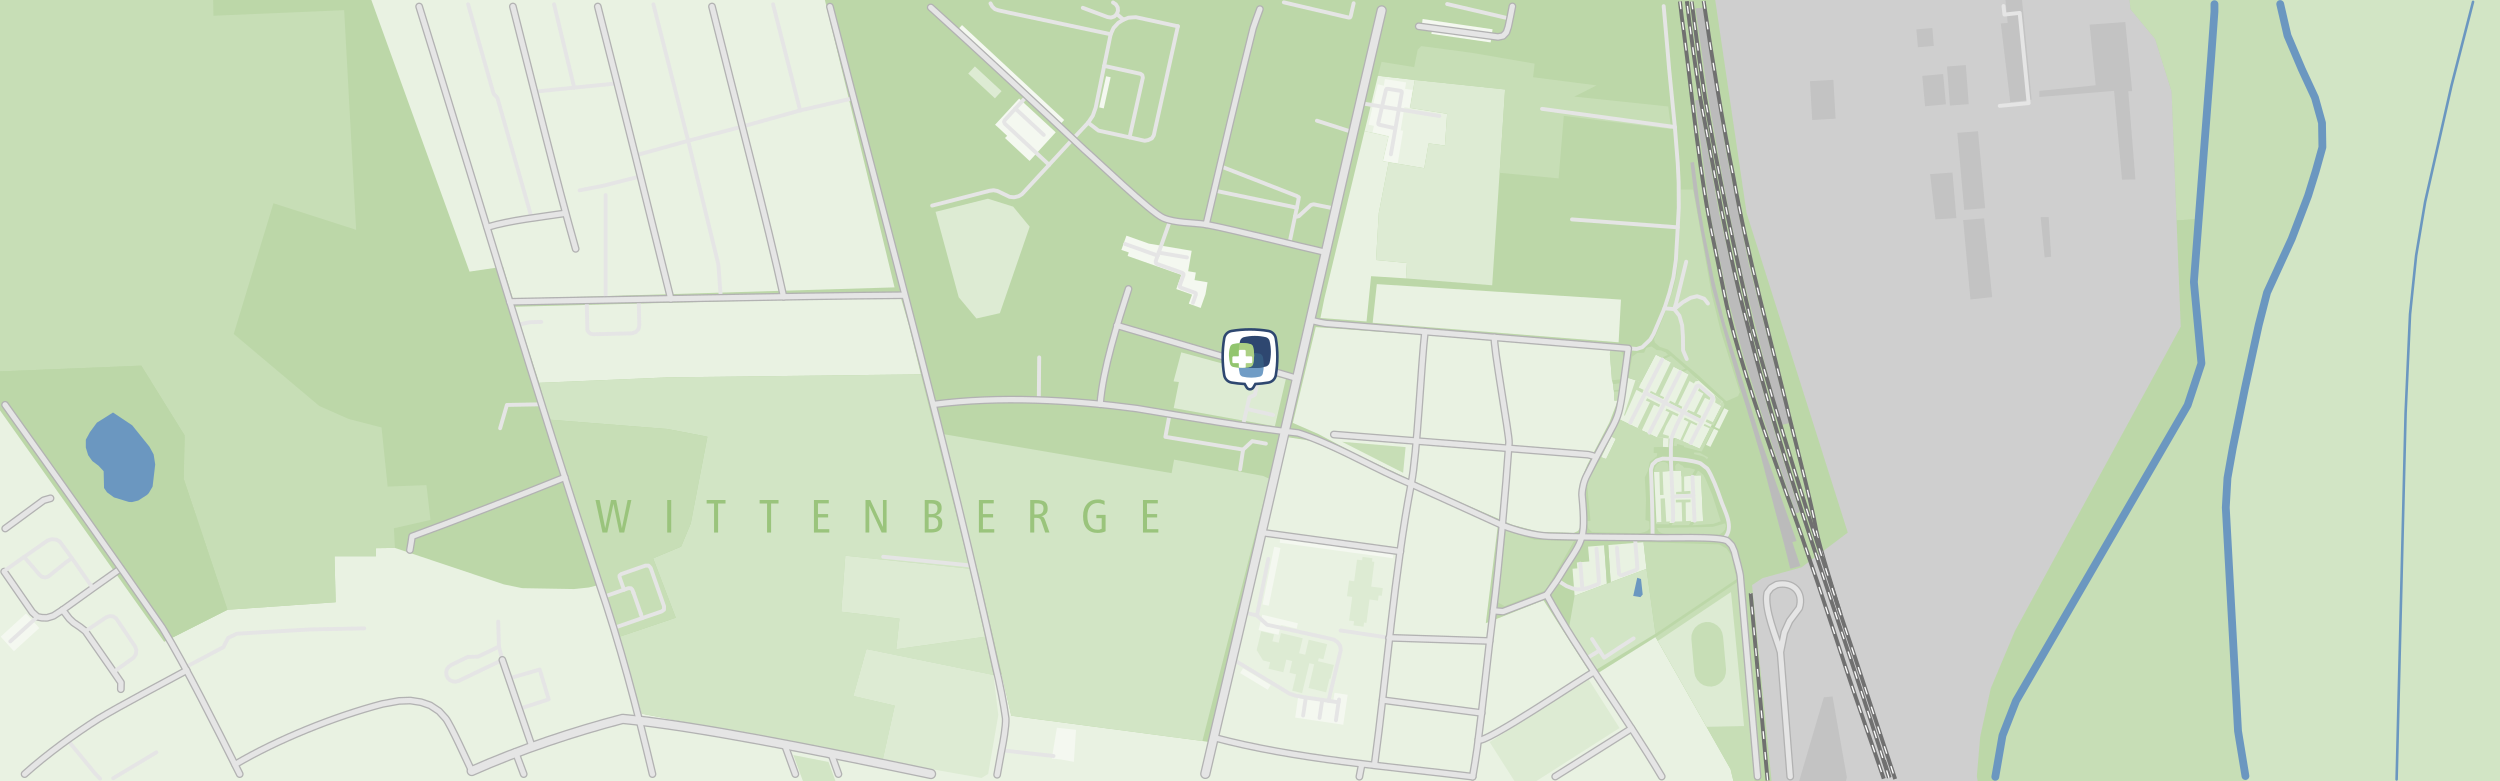 <?xml version="1.0" encoding="UTF-8"?>
<svg id="seniorenpflege-wittenberge-karte" xmlns="http://www.w3.org/2000/svg" version="1.1" viewBox="0 0 1920 600">
  <!-- Generator: Adobe Illustrator 29.3.1, SVG Export Plug-In . SVG Version: 2.1.0 Build 151)  -->
  <defs>
    <style>
      .st0, .st1, .st2, .st3, .st4, .st5, .st6, .st7, .st8 {
        fill: none;
        stroke-linejoin: round;
      }

      .st0, .st1, .st2, .st3, .st4, .st7, .st8 {
        stroke-linecap: round;
      }

      .st0, .st6 {
        stroke-width: 3px;
      }

      .st0, .st7, .st8 {
        stroke: #e5e5e5;
      }

      .st9 {
        fill: #c7deb6;
      }

      .st10 {
        fill: #bbb;
      }

      .st10, .st11, .st12, .st13, .st14, .st15, .st16, .st17, .st18 {
        fill-rule: evenodd;
      }

      .st19, .st14 {
        fill: #c3c3c3;
      }

      .st20, .st18 {
        fill: #bcd7a8;
      }

      .st11 {
        fill: #e9f2e2;
      }

      .st21 {
        fill: #365c81;
      }

      .st12 {
        fill: #d2e5c5;
      }

      .st1 {
        stroke-width: 2px;
      }

      .st1, .st4 {
        stroke: #6b97c0;
      }

      .st22 {
        fill: #fff;
      }

      .st23 {
        fill: #2e4770;
      }

      .st2 {
        stroke-width: 8px;
      }

      .st2, .st3 {
        stroke: #b2b2b2;
      }

      .st24 {
        fill: #92c56e;
      }

      .st3, .st4, .st7 {
        stroke-width: 6px;
      }

      .st13, .st25 {
        fill: #f4f8f0;
      }

      .st15 {
        fill: #6b97c0;
      }

      .st5 {
        stroke: #fff;
        stroke-dasharray: 6 10;
      }

      .st6 {
        stroke: #707070;
      }

      .st26 {
        fill: #acd084;
      }

      .st27 {
        fill: #9ac47c;
      }

      .st16 {
        fill: #cfcfcf;
      }

      .st8 {
        stroke-width: 4px;
      }

      .st17 {
        fill: #ddebd3;
      }

      .st28 {
        fill: #709cc5;
      }
    </style>
  </defs>
  <rect class="st20" width="1920" height="600"/>
  <polygon class="st11" points="1331.3 600 1329.1 590.8 1310.6 558.2 1273.2 492.2 1271.4 489.3 1223 519.6 1185.4 461 1141.1 478.6 1150.3 404 1007.4 338.6 988.3 335.7 934.2 570.8 923.4 569.1 776.7 549.7 769.4 518 763 518.6 665.6 498.7 655.6 534.4 687.4 541.8 678 584.1 492.9 548.1 475.9 489 462.8 448.5 452.2 451.2 440.8 452.4 401 451.7 386.9 448.8 303.3 420.8 288.6 421 288.7 427.2 256.9 427.2 257.8 462.5 174.7 468.3 132 489.9 126.1 492.9 0 315.2 0 600 1331.3 600"/>
  <polygon class="st11" points="386.3 204.8 393.9 229.5 687 220.7 633.5 0 285.2 0 360.6 208.6 386.3 204.8"/>
  <polygon class="st11" points="992.9 324.8 1012.6 333.4 1044.2 350.1 1104.7 378.5 1161.5 403.1 1181.7 408.5 1200 409 1208.6 409.3 1211.8 407.9 1213.9 404.6 1213.6 391.5 1212.6 379.2 1213.1 373.1 1215.5 365.7 1219 357.1 1236 324.5 1242.5 307.5 1239.8 307.7 1239.5 300.9 1239.3 299.6 1238.8 295.1 1238 292.1 1236.4 272.1 1236.6 267.9 1153.6 260.7 1073.1 255.8 1010.5 251.2 992.9 324.8"/>
  <polygon class="st11" points="395.2 235.6 414.1 294 513.5 289.8 707.2 287.5 698 249.8 691.6 227.9 395.2 235.6"/>
  <polygon class="st11" points="1054.2 247.9 1243.1 262.9 1244.9 230.1 1057.4 218.2 1054.2 247.9"/>
  <polygon class="st11" points="1014.1 244.2 1049.5 246.9 1053 212.1 1079.8 213.8 1080.5 202 1056.8 199.7 1058.9 163.6 1066.5 124.6 1062 123.7 1066.4 104.8 1048 100.7 1017.2 228.7 1014.1 244.2"/>
  <polygon class="st11" points="1243.4 321.9 1257.5 328.8 1260.9 330.5 1272.4 335.9 1277.3 336.3 1277 343.2 1281.4 343.4 1281.5 336.8 1286.4 336.4 1290.4 338.1 1292.1 338.8 1305.4 344.6 1313.2 329.1 1315.6 324.3 1320.2 315.2 1321.9 311.9 1323.4 308.9 1322.5 308.1 1316.2 302.6 1304.8 292.4 1303.3 291.1 1296.8 287.5 1293 285.5 1291 284.5 1285.4 281.6 1283.2 278.2 1278.2 275.6 1276.3 274.7 1271.6 272.3 1260.5 293.5 1256 292 1250.5 290.2 1243.4 321.9"/>
  <polygon class="st11" points="1048 100.7 1066.4 104.8 1062 123.7 1066.5 124.6 1093.8 129.2 1097.2 110.1 1109.7 111.8 1111.4 87.4 1082.9 82.9 1086.6 61.4 1058.3 58.2 1048 100.7"/>
  <polygon class="st13" points="1051 95.7 1055.2 96.7 1054.1 101.6 1066.7 104.5 1062.3 123.6 1073.5 125.4 1077.6 100.4 1075.7 100.1 1078.6 82.3 1082.5 83 1084.8 69.1 1079.1 68.2 1079.9 63.3 1063.6 60.7 1062.8 65.8 1058.1 64.7 1051 95.7"/>
  <polygon class="st13" points="861.2 191.9 866.9 193.9 866 196.6 907.2 211.1 903.4 222 915.5 226.3 913 233.2 922.1 236.5 925.8 226 927.4 216.8 917.4 215.1 918.4 209.3 912.5 208.3 915.2 192.6 882.3 187.1 865.1 181 861.2 191.9"/>
  <polygon class="st13" points="764.2 95.8 766.6 97.9 773.5 104.3 771.8 106 790.7 123.6 810.8 101.6 782.7 75.7 764.2 95.8"/>
  <polygon class="st13" points="958.8 322 978.8 326.5 982.2 311.6 962.2 307.1 958.8 322"/>
  <polygon class="st11" points="1270.3 362.4 1272.2 402.1 1302.4 400.7 1308 400.4 1306.3 365 1302 365.2 1299 365.4 1293.4 365.8 1291.3 365.8 1291.1 361.4 1286.7 361.6 1281.7 361.8 1276.9 362.1 1274.4 362.2 1270.3 362.4"/>
  <polygon class="st11" points="1235.1 418.6 1237 447.1 1260.7 438.3 1264.5 436.9 1262.2 416.4 1235.1 418.6"/>
  <polygon class="st11" points="1207.7 436.8 1209.3 457.5 1234.1 448.2 1232 418.8 1219.6 419.8 1220.6 431.2 1211 432 1211.4 436.5 1207.7 436.8"/>
  <polygon class="st11" points="1229.8 351.2 1233.5 352.5 1241 337 1237.4 335.2 1229.8 351.2"/>
  <polygon class="st11" points="1317 327.9 1320.4 329.5 1327.5 315.1 1324.2 313.5 1317 327.9"/>
  <polygon class="st11" points="1310.2 341.6 1313.6 343.2 1319.7 330.9 1316.3 329.3 1310.2 341.6"/>
  <polygon class="st13" points="994.7 551.1 1031.6 556.6 1035 533.6 1024.9 532.1 1023.7 539.8 996.9 535.9 994.7 551.1"/>
  <polygon class="st13" points="1092 18.7 1100.2 19.9 1099.3 26 1144.8 32.6 1146.3 22.5 1092.6 14.6 1092 18.7"/>
  <rect class="st25" x="2.147" y="478.097" width="26.4" height="15.1" transform="translate(-323.459 137.367) rotate(-42.4)"/>
  <rect class="st25" x="775.044" y="3.473" width="3.6" height="107.1" transform="translate(206.258 587.277) rotate(-47.1)"/>
  <polygon class="st13" points="807.8 582.5 815 583.3 824.7 585.1 826.4 560.5 811.7 558.9 807.8 582.5"/>
  <polygon class="st13" points="982.8 416.8 1069.7 428.7 1070.3 424.6 983.4 412.7 982.8 416.8"/>
  <polygon class="st13" points="966.6 483.9 981.9 487.5 983.7 479.9 995.8 482.8 996.8 478.7 969.4 472.1 966.6 483.9"/>
  <polygon class="st13" points="969.6 464.2 974.4 465.2 983.4 420.9 978.6 419.9 969.6 464.2"/>
  <polygon class="st13" points="726.5 526.4 735.4 528.1 736.8 520.6 758.1 524.6 759 519.8 728.9 514.1 726.5 526.4"/>
  <rect class="st25" x="741.67" y="517.752" width="9.6" height="20.3" transform="translate(89.152 1163.38) rotate(-79.3)"/>
  <rect class="st25" x="962.009" y="509.102" width="4.3" height="24.8" transform="translate(19.594 1077.707) rotate(-58.9)"/>
  <rect class="st25" x="836.329" y="69.11" width="24.5" height="3.6" transform="translate(595.684 884.027) rotate(-77.5)"/>
  <rect class="st25" x="751.124" y="543.088" width="15.2" height="5.5" transform="translate(81.507 1190.026) rotate(-79.3)"/>
  <polygon class="st12" points="1767.8 53.2 1777.9 75 1783.3 94.4 1783.6 113.1 1778.5 131.4 1772.6 150.4 1760 183.5 1741.1 224.7 1734.7 249.6 1724.1 298.3 1714.8 344 1710.7 367.1 1709.4 389.8 1718.8 561.4 1725.2 600 1920 600 1920 0 1750.5 0 1756.8 27.3 1767.8 53.2"/>
  <polygon class="st9" points="1655.1 29.9 1667.8 70.4 1671.6 169.3 1688.6 168.1 1684.9 216.6 1690.7 279.1 1680.1 311.2 1548.3 538.3 1537.9 564.9 1532.1 598.5 1532.2 600 1725.2 600 1718.8 561.4 1709.4 389.8 1710.7 367.1 1714.8 344 1724.1 298.3 1734.7 249.6 1741.1 224.7 1760 183.5 1772.6 150.4 1778.5 131.4 1783.6 113.1 1783.3 94.4 1777.9 75 1767.8 53.2 1756.8 27.3 1750.5 0 1635.5 0 1636.2 7.1 1655.1 29.9"/>
  <polygon class="st9" points="0 285.2 108.5 280.8 141.8 334.4 141.1 367.7 174.7 468.3 257.8 462.5 256.9 427.2 288.7 427.2 288.6 421 303.3 420.8 302.5 405.7 330.6 399.3 327.5 372.6 297.7 373.7 293 328.3 267.8 321.8 245.2 311.8 179.5 256.5 210 156.1 273.5 176.5 264.3 7.8 163.9 12.1 163.7 0 0 0 0 285.2"/>
  <polygon class="st12" points="414.1 294 421.9 322.3 512.7 329.5 543.3 335.4 530.5 402 523.1 419.8 501.6 428.8 519 474.4 475.9 489 492.9 548.1 678 584.1 687.4 541.8 655.6 534.4 665.6 498.7 763 518.6 756.5 489 688.3 498.6 690.8 475.1 646.1 469.8 649.2 426.8 744.8 436.8 707.2 287.5 513.5 289.8 414.1 294"/>
  <polygon class="st12" points="724.4 333.4 751.9 442.6 769.4 518 776.7 549.7 923.4 569.1 924.2 566 974.9 367.7 969.9 365.5 901.7 353 899.8 363.4 724.4 333.4"/>
  <polygon class="st18" points="1537.9 564.9 1548.3 538.3 1680.1 311.2 1690.7 279.1 1684.9 216.6 1688.6 168.1 1671.6 169.3 1674.8 250.9 1547.4 484.7 1528.9 528.7 1520.8 565.7 1518.2 596.2 1518.9 600 1532.2 600 1532.1 598.5 1537.9 564.9"/>
  <polygon class="st18" points="132 489.9 174.7 468.3 141.1 367.7 141.8 334.4 108.5 280.8 0 285.2 0 301.2 132 489.9"/>
  <polygon class="st9" points="421.9 322.3 462.8 448.5 475.9 489 519 474.4 501.6 428.8 523.1 419.8 530.5 402 543.3 335.4 512.7 329.5 421.9 322.3"/>
  <polygon class="st17" points="1056.8 199.7 1080.5 202 1079.8 213.8 1146 219.1 1151.7 132.7 1155.9 68.7 1086.6 61.4 1082.9 82.9 1111.4 87.4 1109.7 111.8 1097.2 110.1 1093.8 129.2 1066.5 124.6 1058.9 163.6 1056.8 199.7"/>
  <polygon class="st17" points="655.6 534.4 687.4 541.8 678 584.1 753.8 597.5 758.9 594.4 766.7 549.1 763 518.6 665.6 498.7 655.6 534.4"/>
  <polygon class="st9" points="1271.4 489.3 1273.2 492.2 1310.6 558.2 1329.1 590.8 1331.3 600 1347.5 600 1334.2 447 1271.4 489.3"/>
  <polygon class="st17" points="646.1 469.8 690.8 475.1 688.3 498.6 756.5 489 744.8 436.8 649.2 426.8 646.1 469.8"/>
  <polygon class="st9" points="1270.3 260.5 1271 263.1 1274.8 266.4 1281.1 268.5 1291.3 277.3 1304.3 288.2 1325.8 308.1 1334.8 304.2 1336.2 301.2 1321.6 254.6 1314.5 225.5 1300.3 145.6 1290.6 145.6 1288.7 199.2 1287.5 211.3 1285 221.7 1282 231 1277.7 243 1270.3 260.5"/>
  <polygon class="st17" points="718.5 162.7 736.3 228.3 749.9 244.6 767.9 240.5 790.8 174.1 778.1 158.7 758.7 152.6 718.5 162.7"/>
  <polygon class="st17" points="1273.2 492.2 1310.6 558.2 1339.4 557.6 1337.9 541.4 1329.4 454.7 1273.2 492.2"/>
  <polygon class="st17" points="1219.9 521.5 1144 569.9 1163.2 600 1179.7 600 1243.8 559.1 1219.9 521.5"/>
  <polygon class="st9" points="1218.5 400.3 1219.9 405.9 1222.7 408.7 1259.2 409.5 1262.7 408.7 1265.2 407.6 1266.9 405.8 1266.6 400.4 1263.7 399.4 1264.1 383.6 1263.2 366.6 1265.5 361.8 1267.1 354.7 1272.5 350.4 1272.7 348 1270 347.9 1270.1 343.4 1277 343.2 1277.3 336.3 1272.4 335.9 1260.9 330.5 1257.5 328.8 1243.4 321.9 1237.4 335.2 1241 337 1233.5 352.5 1229.8 351.2 1218.8 370.2 1221.5 400 1218.5 400.3"/>
  <polygon class="st12" points="1205 482.1 1225.8 514.4 1271.4 486.7 1264.5 436.9 1260.7 438.3 1237 447.1 1234.1 448.2 1209.3 457.5 1205 482.1"/>
  <polygon class="st17" points="901.3 292.9 905.4 293.4 901.4 313.4 979.1 327.4 987.6 290.8 960.3 285.1 907.2 270.6 901.3 292.9"/>
  <polygon class="st9" points="1262.2 416.4 1264.5 436.9 1271.4 486.7 1333.8 444.7 1332.3 438.5 1331.1 433.6 1330 427.2 1326 421.3 1320.3 418.1 1262.2 416.4"/>
  <polygon class="st9" points="1283.5 99.2 1201 89 1197 137 1151.7 132.7 1155.9 68.7 1086.6 61.4 1058.3 58.2 1061 47.5 1086.1 51.6 1088.8 38.2 1091.5 35.4 1130.5 40.6 1178.6 48.9 1177.4 59.3 1226.1 65.6 1209 74.2 1281.2 81.8 1283.5 99.2"/>
  <polygon class="st9" points="1149.8 462.3 1155.5 465.5 1187.2 453.2 1208.8 415.6 1178.6 414.6 1156.6 407.5 1149.8 462.3"/>
  <polygon class="st17" points="965.1 499.3 967.6 503.3 970 507.2 975.5 508.6 974.2 513.6 985.6 516.3 987.9 506.6 992.4 507.7 990.3 516.7 995.4 517.9 992.4 530.5 1000 532.3 1005.6 509.3 1009.3 510.2 1005 528.4 1018.5 531.7 1021.1 521.1 1021.8 521.3 1024.4 510.7 1012.2 507.8 1012.8 505.5 1016.4 506.3 1019.3 494.7 1005.1 491.3 1002.4 502.8 997.7 501.7 1000.5 490.2 983.8 486.2 982 493.6 977.2 492.5 978.5 487.2 968.6 484.8 965.1 499.3"/>
  <polygon class="st18" points="287.2 315.9 328.2 327.9 337 298.1 337.2 297.3 335.9 297 296.1 285.3 287.2 315.9"/>
  <polygon class="st12" points="609.3 579.9 616.7 600 641.7 600 636.3 585.2 609.3 579.9"/>
  <polygon class="st17" points="1034.5 457.9 1038.5 458.4 1036.1 476.6 1039.9 477.1 1039.5 480.3 1047.2 481.3 1047.6 478.1 1049.4 478.4 1051.8 460.4 1058.3 461.3 1058.8 457.3 1061.2 457.6 1062 451.7 1053.1 450.5 1055.5 431.5 1053.7 431.3 1054 428.7 1046.4 427.7 1046.1 430.3 1042.2 429.8 1040 446.4 1036.1 445.8 1035 454 1034.5 457.9"/>
  <polygon class="st9" points="1030.7 339.3 1077.6 363.1 1079.5 343.4 1030.7 339.3"/>
  <polygon class="st9" points="1250.5 290.2 1256 292 1260.5 293.5 1271.6 272.3 1276.3 274.7 1281 272.5 1279.3 270.7 1275.5 269.1 1272.2 268.8 1268.4 266.1 1264.4 267.1 1262.7 270.9 1258.2 271 1257.3 271.2 1253.6 273.8 1250.5 290.2"/>
  <polygon class="st9" points="1299.7 403.4 1315.9 402.3 1321.5 400.3 1315 380.1 1309.6 367.3 1308.1 364.7 1304.6 361.6 1303.9 361.8 1302 365.2 1306.3 365 1308 400.4 1302.4 400.7 1299.7 403.4"/>
  <polygon class="st9" points="1272.4 405.5 1274 408.3 1276.6 409.6 1279.3 410 1320.3 410.6 1322.9 408.9 1324.8 406.7 1325.5 404 1324.9 401.9 1315.6 404.6 1272.4 405.5"/>
  <polygon class="st17" points="743.6 56.5 760.1 71.8 764.1 75.5 769.2 70 748.7 51 743.6 56.5"/>
  <polygon class="st9" points="1236.4 272.1 1238 292.1 1243.9 291.4 1244.9 290.8 1246.5 277.8 1246.8 274.2 1246 271.3 1244.1 269.3 1241.2 268.1 1236.6 267.9 1236.4 272.1"/>
  <polygon class="st9" points="1267.2 301.6 1277.4 306.5 1278.1 305.1 1274.8 303.5 1285.4 281.6 1291 284.5 1294.4 283.1 1283.2 273.3 1278.2 275.6 1283.2 278.2 1271.6 302.1 1267.8 300.2 1267.2 301.6"/>
  <polygon class="st9" points="1286.5 357.8 1286.7 361.6 1291.1 361.4 1291.3 365.8 1291.5 377.6 1287.3 377.8 1287.2 379.7 1298.4 379.2 1298.2 377 1293.5 377.3 1293.4 365.8 1299 365.4 1301.9 360.7 1297.4 359.4 1293.4 359.2 1292.1 357.6 1290.9 357.1 1289.1 355.7 1287.5 356.5 1286.5 357.8"/>
  <polygon class="st9" points="1285.4 342.5 1286.1 342.5 1287.6 342.7 1288.1 341 1293.4 342.4 1293.2 343.3 1306.9 346.8 1316 328.9 1309.1 325.6 1308.4 326.9 1313.2 329.1 1305.4 344.6 1292.1 338.8 1290.4 338.1 1286.4 336.4 1285.6 340.7 1285.4 342.5"/>
  <polygon class="st9" points="1281.8 309.4 1291.2 314.3 1292 312.4 1288.8 310.7 1297.6 292.6 1300.9 294.5 1302 292.9 1304.8 292.4 1303.3 291.1 1295.8 284.1 1293 285.5 1296.8 287.5 1286.4 309.7 1282.6 307.7 1281.8 309.4"/>
  <polygon class="st9" points="1270.3 362.4 1274.4 362.2 1274.9 380.2 1277.6 380.1 1276.9 362.1 1281.7 361.8 1281.3 358.2 1280.9 356.1 1279.3 355.1 1277.4 354.7 1274.7 355 1272.4 356.8 1271 358.9 1270.3 362.4"/>
  <polygon class="st9" points="1283.7 403.4 1297.1 403.3 1299 400 1294.8 400.2 1294.6 385.9 1298.3 385.7 1298.3 383.6 1287 383.8 1287.1 385.9 1291.5 385.8 1291.9 400.4 1285.5 400.6 1283.7 403.4"/>
  <polygon class="st9" points="1257.5 328.8 1260.9 330.5 1270.2 310.8 1274.1 312.7 1275 310.8 1265 305.8 1264 307.6 1267.2 309 1257.5 328.8"/>
  <polygon class="st9" points="1295.4 316.6 1305.7 321.6 1306.6 319.4 1303.1 317.7 1309.4 305.5 1312.9 307.2 1313.9 305.2 1313.7 304.6 1305.6 297.8 1304.9 298.2 1304.1 300.1 1308.2 302.3 1301 316.7 1296.5 314.8 1295.4 316.6"/>
  <polygon class="st18" points="1232 418.8 1234.1 448.2 1237 447.1 1235.1 418.6 1232 418.8"/>
  <polygon class="st17" points="1222 545.6 1224.9 550.2 1227.4 554.2 1234.9 549.4 1232.2 545.3 1232.8 544.9 1231.3 542.5 1230.7 542.9 1230.1 541.9 1227 543.9 1226.3 542.8 1222 545.6"/>
  <polygon class="st9" points="1272.4 335.9 1277.3 336.3 1281.5 336.8 1281.7 334.8 1277 333.4 1279.5 327.2 1284.6 318.1 1288.4 319.9 1289.2 318.1 1279.9 313.8 1279 315.3 1282.1 316.7 1277.6 326.1 1273.4 334 1272.4 335.9"/>
  <polygon class="st9" points="1272.2 402.6 1281.6 402.7 1282.7 400.5 1279.7 400.6 1278.6 382.7 1275.3 382.9 1275.9 400.9 1272.4 401 1272.2 402.6"/>
  <polygon class="st9" points="1247.2 319 1247.9 319.2 1256.8 299.4 1261.3 301.8 1262.3 299.4 1258.6 297.7 1260.5 293.5 1256 292 1247.2 319"/>
  <polygon class="st9" points="1290.4 338.1 1292.1 338.8 1298.7 324.8 1302.9 326.8 1303.7 325.4 1293.9 320.6 1293.1 322.2 1296.8 324 1290.4 338.1"/>
  <polygon class="st9" points="1309.9 323.9 1316 326.8 1324.1 311.6 1324.3 310.2 1323.6 309.5 1322.5 308.1 1320.5 311.1 1321.9 311.9 1320.2 315.2 1315.6 324.3 1310.8 322 1309.9 323.9"/>
  <polygon class="st9" points="1238.8 295.1 1239.3 299.6 1243.6 299.3 1244 294.3 1238.8 295.1"/>
  <polygon class="st9" points="1239.5 300.9 1239.8 307.7 1242.5 307.5 1243.4 300.6 1239.5 300.9"/>
  <polygon class="st9" points="1316.2 302.6 1317.1 304.4 1317.6 306.8 1317.2 309.1 1320.5 311.1 1322.5 308.1 1316.2 302.6"/>
  <polygon class="st9" points="1300.9 348.7 1306.6 350.1 1308.3 350.7 1309.7 351.5 1311 352.8 1311.8 351.2 1305.5 347.8 1301.3 347.4 1300.9 348.7"/>
  <polyline class="st9" points="1299 490.9 1299.1 487.7 1300.1 484.7 1301.8 482 1304.2 479.9 1307 478.4 1310.1 477.7 1313.3 477.8 1316.3 478.8 1319 480.5 1321.2 482.8 1322.6 485.7 1323.3 488.8 1325.6 514 1325.4 517.2 1324.5 520.3 1322.8 522.9 1320.4 525.1 1317.6 526.6 1314.5 527.3 1311.3 527.1 1308.2 526.2 1305.6 524.5 1303.4 522.1 1301.9 519.3 1301.2 516.2 1299 490.9"/>
  <polygon class="st16" points="1341.4 163.6 1419.1 409 1383.6 435.7 1353.6 444 1345.6 449.3 1346.1 455 1360.6 600 1518.9 600 1518.2 596.2 1520.8 565.7 1528.9 528.7 1547.4 484.7 1674.8 250.9 1671.6 169.3 1667.8 70.4 1655.1 29.9 1636.2 7.1 1635.5 0 1317.3 0 1341.4 163.6"/>
  <polygon class="st10" points="1302.1 6.4 1312.2 77.2 1321.6 129.6 1326.9 157.3 1336.5 204.2 1357.1 286 1357.6 287.6 1368.4 326.3 1374.1 325 1364.3 286 1363.1 281.3 1342.9 202.1 1336.9 172.1 1325.3 114.6 1307.8 5.9 1302.1 6.4"/>
  <polygon class="st10" points="1301.8 77.2 1313.5 165.3 1327.6 231.6 1338.9 273.3 1347.5 300.7 1352.2 315.6 1364.2 350.9 1379.2 394.3 1382.2 393.3 1368.6 350.6 1357.4 313.2 1357.1 311.9 1353.7 299.1 1335.4 229.4 1320.2 163.4 1304.6 76.6 1301.8 77.2"/>
  <polygon class="st10" points="1298.2 124.9 1300.7 145.8 1306.1 176.5 1314.4 219.4 1321.5 246.2 1335.4 294.9 1341.2 313.1 1352.2 349.8 1363 391.2 1370.2 417.9 1374.9 436.8 1382.7 434.7 1376.5 416.3 1379.7 415.5 1352.9 339.4 1324.2 246.6 1316.4 215.2 1308.7 177.1 1305.3 157.1 1301 124.4 1298.2 124.9"/>
  <g>
    <path class="st6" d="M1446.9,584c1.4,4.3,2.8,8.7,4.3,13.1"/>
    <path class="st5" d="M1446.9,584c1.4,4.3,2.8,8.7,4.3,13.1"/>
  </g>
  <g>
    <path class="st6" d="M1450.7,597.4c-36.2-117.2-80.9-235.6-109.8-352.4-13.9-51.6-24.9-116.4-35-169.1-3.9-24.4-7.4-49.6-10.4-75"/>
    <path class="st5" d="M1450.7,597.4c-36.2-117.2-80.9-235.6-109.8-352.4-13.9-51.6-24.9-116.4-35-169.1-3.9-24.4-7.4-49.6-10.4-75"/>
  </g>
  <g>
    <path class="st6" d="M1308.4.8c6.4,44.4,14.5,93.4,23.1,136.2,10,57.3,29.6,128.3,43.2,185.2,4.9,20.2,16.6,64.5,20.1,84.7,2.7,13.8,14.5,50.9,18.7,64.7"/>
    <path class="st5" d="M1308.4.8c6.4,44.4,14.5,93.4,23.1,136.2,10,57.3,29.6,128.3,43.2,185.2,4.9,20.2,16.6,64.5,20.1,84.7,2.7,13.8,14.5,50.9,18.7,64.7"/>
  </g>
  <g>
    <path class="st6" d="M1299.2,1.2s6.4,49.9,10.3,74c10,57.2,23.2,120.9,36.6,177.2,19.1,69.8,44.7,150.2,67.4,219.1,14,41.2,27.6,84,42,126.8"/>
    <path class="st5" d="M1299.2,1.2s6.4,49.9,10.3,74c10,57.2,23.2,120.9,36.6,177.2,19.1,69.8,44.7,150.2,67.4,219.1,14,41.2,27.6,84,42,126.8"/>
  </g>
  <g>
    <path class="st6" d="M1290.2,1.1c1,9,2,17.2,3,23.7,6.5,49.3,12.4,113.2,23.1,161.9,3,14.4,6.7,32.8,9.7,47.3,10.8,46.8,30.6,101.8,46.7,147.1,15.1,40.8,32,92.7,45.7,134.3,8.5,25.8,18.8,54.3,28.3,82.6"/>
    <path class="st5" d="M1290.2,1.1c1,9,2,17.2,3,23.7,6.5,49.3,12.4,113.2,23.1,161.9,3,14.4,6.7,32.8,9.7,47.3,10.8,46.8,30.6,101.8,46.7,147.1,15.1,40.8,32,92.7,45.7,134.3,8.5,25.8,18.8,54.3,28.3,82.6"/>
  </g>
  <path class="st6" d="M1357.5,599.4s-8.9-97.8-13-143.8"/>
  <path class="st5" d="M1357.5,599.4s-8.9-97.8-13-143.8"/>
  <polygon class="st14" points="1536.6 18 1543.9 78.5 1560.3 76.6 1552.9 0 1540.2 0 1541.9 17.6 1536.6 18"/>
  <polygon class="st14" points="1407.4 534.9 1400.7 535.5 1381.7 600 1417.7 600 1418.4 597 1407.4 534.9"/>
  <polygon class="st14" points="1566.2 74.5 1623.6 69.8 1629.7 138 1640 137.8 1634.5 70 1637.5 70 1632.2 16.9 1604.8 18.9 1609.5 65.5 1566.2 69.8 1566.2 74.5"/>
  <polygon class="st14" points="1507.7 169 1513.3 230 1530 228.2 1523.8 167.7 1507.7 169"/>
  <polygon class="st14" points="1503.2 102 1508.5 161.2 1524.6 159.9 1519.1 100.8 1503.2 102"/>
  <polygon class="st14" points="1482.3 133.7 1486.4 168.5 1502.5 167.5 1499.5 132.5 1482.3 133.7"/>
  <rect class="st19" x="1390.897" y="61.789" width="18" height="29.9" transform="translate(-2.096 80.711) rotate(-3.3)"/>
  <rect class="st19" x="1496.382" y="50.474" width="14.5" height="30.1" transform="translate(-.68 112.925) rotate(-4.3)"/>
  <rect class="st19" x="1477.342" y="57.502" width="16.1" height="23.4" transform="translate(-.042 137.502) rotate(-5.3)"/>
  <polygon class="st14" points="1567.2 166.7 1570.3 197.7 1575.3 197.2 1573.4 166.7 1567.2 166.7"/>
  <rect class="st19" x="1472.333" y="21.985" width="12.3" height="13.8" transform="translate(2.768 123.818) rotate(-4.8)"/>
  <polyline class="st4" points="1751.2 3.1 1756.8 27.3 1767.8 53.2 1777.9 75 1783.3 94.4 1783.6 113.1 1778.5 131.4 1772.6 150.4 1760 183.5 1741.1 224.7 1734.7 249.6 1724.1 298.3 1714.8 344 1710.7 367.1 1709.4 389.8 1718.8 561.4 1724.5 596"/>
  <polyline class="st1" points="1899.3 1.4 1882.8 65.5 1862.5 155.1 1855.6 196.2 1850.9 241.4 1847.5 317.2 1840.6 598.6"/>
  <polyline class="st4" points="1700.7 3.2 1700.7 9 1698.2 43.5 1688.6 168.1 1684.9 216.6 1690.7 279.1 1680.1 311.2 1548.3 538.3 1537.9 564.9 1532.4 596.6"/>
  <polygon class="st15" points="65.9 337.7 65.9 343.7 67.7 349.6 70.9 354.1 75.7 357.7 79.6 361.9 79.9 374.8 82.2 378.1 87.5 382 99 385.5 101.4 385.6 106.2 384.4 112.9 380.1 114.2 378.8 117.2 373.7 119.2 356.7 118 349 114.8 343.1 101.5 326.6 86.8 316.8 74.4 324.6 69.1 331.8 65.9 337.7"/>
  <polygon class="st15" points="1254.3 457.7 1259.8 458.6 1261.6 456.6 1260.3 444.7 1257.4 443.7 1254.3 457.7"/>
  <polyline class="st3" points="4 405.9 33.5 384.2 38.8 382.7"/>
  <polyline class="st3" points="48.1 468.4 53.2 475.1 56.5 478.2 61.4 481.5 65.6 484.8 87.3 516 92.9 524.2 92.8 529.3"/>
  <polyline class="st3" points="92.8 436.5 71.3 451.7 48.1 468.4 41 473 36.1 474.5 32.1 474.4 28.7 473.7 24.8 470.2 3.2 439"/>
  <polyline class="st8" points="4 405.9 33.5 384.2 38.8 382.7"/>
  <polyline class="st8" points="48.1 468.4 53.2 475.1 56.5 478.2 61.4 481.5 65.6 484.8 87.3 516 92.9 524.2 92.8 529.3"/>
  <polyline class="st8" points="92.8 436.5 71.3 451.7 48.1 468.4 41 473 36.1 474.5 32.1 474.4 28.7 473.7 24.8 470.2 3.2 439"/>
  <polyline class="st0" points="1285.8 237.4 1292.6 232 1298.4 228.7 1303.4 227.5 1308.8 229.4 1311.7 233.1"/>
  <polyline class="st0" points="1295.4 275.7 1292.6 269.1 1292.5 258.6 1291.9 249.9 1289.8 242.5 1285.8 237.4"/>
  <polyline class="st0" points="1278.3 236.8 1285.8 237.4 1287.2 233 1295 201"/>
  <polyline class="st0" points="1538.7 4.6 1539.4 11.2 1551.1 9.9 1558 79.2 1548.4 80.1 1542.4 80.7 1535.8 81.3"/>
  <line class="st0" x1="747.4" y1="434.5" x2="678.3" y2="427.6"/>
  <polyline class="st0" points="487.9 119.4 528.5 108.1 569.7 97.3 614.5 84.8 655.8 75.3"/>
  <polyline class="st0" points="1250.5 267.5 1257 268 1261.2 266.7 1267.4 260.8 1269.9 256.5 1278.3 236.8 1282.1 225 1285.2 212.9 1287.1 199.6 1288.5 174.6 1289.3 159.6 1289.2 140.1 1288.5 125.2 1286.3 97.6 1281.9 53 1280.6 37.8 1277.7 4.7"/>
  <polyline class="st0" points="824.1 106.6 805.7 126.6 784.9 149.1 782.3 150.7 778.8 151.5 775.4 151.2 766.1 146.7 763.1 146.1 760.1 146.5 715.9 157.9"/>
  <polyline class="st0" points="853 26.3 775.7 9.9 766.7 7.9 764.1 7 762 5 760.7 2.6"/>
  <polyline class="st0" points="824.1 106.6 835.7 94.2 839.3 88.8 841.5 82.6 848 50.6 853 26.3 855.2 21.5 858.8 17.6 862.8 15.1 866.6 13.6 872.3 13.2 886.7 16.3 904.6 20.2"/>
  <polyline class="st0" points="87.3 516 102.6 505.1 104.3 502.5 104.7 499.3 103.8 496.6 89.2 474.9 86.9 473.4 84.2 473.2 81.7 474 65.6 484.8"/>
  <polyline class="st0" points="3 438.7 18.5 427.7 36.6 415.1 39.7 414.1 43.1 414.4 45.8 415.8 55.3 428.7 71.3 451.7"/>
  <polyline class="st0" points="18.5 427.7 30.6 441.7 32.3 443 34.7 443.5 37.1 442.8 51.1 431.5 55.3 428.7"/>
  <polyline class="st0" points="51.7 568.1 73 594 76.9 598"/>
  <polyline class="st0" points="898.3 318 895 335.5 954.7 345.3 961.7 338.8 972.2 340.7"/>
  <line class="st0" x1="954.7" y1="345.3" x2="952.4" y2="360.5"/>
  <line class="st0" x1="1111.4" y1="3.1" x2="1159.8" y2="14.4"/>
  <path class="st0" d="M1269.2,412.9c0-14.8-.6-37.5-1.3-52.4l1.2-3.8,3.2-3,4.6-1.5,6.4.2c6.2-.1,16.7,1.3,22.6,3.4l5.3,4.1c3.4,4.9,8.1,17.2,10,22.9,2.8,9.2,12,23,2.3,31.3"/>
  <line class="st0" x1="1215.3" y1="452.5" x2="1213.7" y2="432.9"/>
  <polyline class="st0" points="1195.8 445.5 1203.1 450.1 1207.5 451.8 1211.2 452.7 1215.3 452.5 1219.4 451.5 1226.9 448.8 1227.8 448 1228 446.8 1226.1 421.4"/>
  <line class="st0" x1="1286.3" y1="97.6" x2="1184.3" y2="83.6"/>
  <line class="st0" x1="797.8" y1="307.2" x2="798.1" y2="274.5"/>
  <line class="st0" x1="1300.5" y1="380.7" x2="1284.6" y2="381.4"/>
  <polyline class="st0" points="1306.9 323.7 1292.9 316.5 1278.5 309.3 1263.6 301.7"/>
  <polyline class="st0" points="1290.3 285.8 1278.5 309.3 1266.8 332.3"/>
  <polyline class="st0" points="1299.8 366.2 1300.5 380.7 1301.4 399.9"/>
  <polyline class="st0" points="410.6 70.4 441 67.3 474.2 64"/>
  <polyline class="st0" points="954.6 470.1 965.3 472.7 973.1 479.8 1020.1 490.2 1024.6 491.3 1027.5 493.4 1029.2 496 1029.7 499.3 1021.4 533.4 1020.3 538.2"/>
  <line class="st0" x1="779.8" y1="83.4" x2="801.6" y2="103.6"/>
  <polyline class="st0" points="788.6 73.9 779.8 83.4 771.6 92.3 771.1 93.6 771.8 95.1 805.7 126.6"/>
  <polyline class="st0" points="142.3 512.5 171.6 497 175.2 489.9 181.9 486.7 201.8 485.5 238.4 483.4 279.7 482.6"/>
  <polyline class="st0" points="1039.6 2.5 1037.3 12.6 1036.8 13.4 1035.8 13.5 995.7 4.1 986 1.8"/>
  <line class="st0" x1="7.9" y1="492.6" x2="28.7" y2="473.7"/>
  <line class="st0" x1="86.9" y1="597.7" x2="120.1" y2="577.8"/>
  <polyline class="st0" points="946.2 505.9 990.5 532.8 995.2 534.3 1002.9 535.7 1015.5 537.5 1020.3 538.2 1028 539.4"/>
  <line class="st0" x1="1288.5" y1="174.6" x2="1207.3" y2="168.5"/>
  <polyline class="st0" points="898.6 169.4 889.9 194 889.1 196.3 887.6 200.5 887.7 201.8 888.6 202.7 908.1 209.6 908.9 210.3 908.9 211.4 906.1 219.1"/>
  <line class="st0" x1="593.7" y1="3.3" x2="614.5" y2="84.8"/>
  <line class="st0" x1="501.8" y1="3.3" x2="528.5" y2="108.1"/>
  <polyline class="st0" points="528.5 108.1 551.4 201.8 551.7 203.7 553.6 228.7"/>
  <polyline class="st0" points="408.4 167.6 382.1 75.6 381.4 74.4 379.4 72.4 378.9 71.3 359.5 3.3"/>
  <line class="st0" x1="425.5" y1="3.3" x2="441" y2="67.3"/>
  <line class="st0" x1="932.4" y1="146.3" x2="996" y2="159.5"/>
  <polyline class="st0" points="997.3 151.5 997.3 152.9 996 159.5 994.6 166.1 990.2 187.2"/>
  <polyline class="st0" points="1241.8 420.6 1243.4 440.6 1244.2 441.5 1245.4 441.8 1256.5 437.7 1257.4 436.7 1257.4 435.4 1255.7 412.8"/>
  <polyline class="st0" points="1044.4 79.1 1061.4 81.9 1074.3 84 1105.4 89.1"/>
  <polyline class="st0" points="1071.7 98.6 1059.4 95.8 1058.6 95.4 1058.5 94.5 1061.4 81.9 1064.4 69.1 1064.8 68.3 1065.9 68.2 1075.7 69.8 1076.5 70.3 1076.6 71.1 1074.3 84 1071.7 98.6 1068.2 118.5"/>
  <polyline class="st0" points="954.5 327.3 957 316.1 957.5 314.1 959.5 305.2 963.7 303.2 966.8 289.4"/>
  <polyline class="st0" points="974.1 429.2 967.1 464 965.3 472.7"/>
  <line class="st0" x1="1039.4" y1="101.7" x2="1011.4" y2="92.7"/>
  <line class="st0" x1="1217.7" y1="506.1" x2="1224.3" y2="502.1"/>
  <polyline class="st0" points="1224.3 502.1 1228.4 499.6 1232 505.1 1245 496.5 1254.6 490.3"/>
  <line class="st0" x1="1228.4" y1="499.6" x2="1222.7" y2="490.8"/>
  <polyline class="st0" points="848 50.6 875.9 56.7 877.3 57.7 877.7 59.7 867.5 105.5"/>
  <polyline class="st0" points="831.6 6 850.6 13.1 853.2 13.5 855.7 12.7 857.7 10.8 858.6 8.3 858.4 5.7 857 3.4 854.8 1.9"/>
  <line class="st0" x1="857.7" y1="10.8" x2="862.8" y2="15.1"/>
  <polyline class="st0" points="835.7 94.2 843.6 100.3 867.5 105.5 879.1 108.1 881.8 107.6 884.7 106.2 886.1 103.9 904.6 20.2"/>
  <polyline class="st0" points="1025.9 160.4 1008.9 156.9 1006.8 157.4 997.5 166 996 166.4 994.6 166.1"/>
  <polyline class="st0" points="936.9 127.5 996.1 150.6 997.3 151.5"/>
  <line class="st0" x1="889.9" y1="194" x2="911.6" y2="197.7"/>
  <polyline class="st0" points="906.1 219.1 906 220.2 906.8 220.9 917.7 224.8 918.4 225.3 918.4 226.3 916.2 232.5"/>
  <line class="st0" x1="889.1" y1="196.3" x2="864.1" y2="187.4"/>
  <line class="st0" x1="957.5" y1="314.1" x2="977.7" y2="318.7"/>
  <polyline class="st0" points="491.9 135.4 463.5 142.6 445.1 146.2"/>
  <line class="st0" x1="465.1" y1="230.5" x2="465.1" y2="149.8"/>
  <polyline class="st0" points="396.9 249.7 406.5 247.5 415.7 247.2"/>
  <polyline class="st0" points="450.6 230.7 451.1 253.5 452 255 453.5 256.3 455.7 256.7 485.4 256 488.4 254.9 490.4 252.7 491 249.7 490.5 230"/>
  <polyline class="st0" points="398.7 544.4 421.4 537.1 414.5 514.2 390.7 521.1"/>
  <polyline class="st0" points="385.8 506.8 383.2 496.6 382.6 477.4"/>
  <polyline class="st0" points="383.2 496.6 367.1 504.3 359.3 504.5 346.5 510.7 344.6 512.1 343.2 514 342.7 516.3 342.9 518.6 343.9 520.7 345.6 522.4 347.7 523.3 350 523.5 352.3 522.9 385.8 506.8"/>
  <polyline class="st0" points="471.1 482.4 493.2 474.7 492.1 471.3"/>
  <polyline class="st0" points="493.2 474.7 508.1 469.6 509.9 468.3 510 465.7 499.7 436.1 498.1 434.4 495.7 434.4 477.1 440.9 475.8 442 475.8 443.2 479.2 452.9"/>
  <line class="st0" x1="492.1" y1="471.3" x2="486.5" y2="455.2"/>
  <polyline class="st0" points="486.5 455.2 485.7 453 484.6 451.8 482.7 451.7 479.2 452.9 463.5 458.4"/>
  <path class="st0" d="M1284.9,400.1c.5-18.3-2.8-45.1-1.3-63.3,3.5-11.4,14.3-29.1,19.3-40.1l1.3-.6,1.3.5,9.5,8.2.7,1c-3.7,9.1-12.9,25.5-17.1,34.4"/>
  <polyline class="st0" points="1252.1 324.6 1263.6 301.7 1276.6 276.1"/>
  <polyline class="st0" points="1028.4 537.2 1028 539.4 1026 553.2"/>
  <line class="st0" x1="1015.5" y1="537.5" x2="1013.4" y2="551.3"/>
  <line class="st0" x1="1002.9" y1="535.7" x2="1000.8" y2="549.5"/>
  <line class="st0" x1="1066.8" y1="489.8" x2="1029.6" y2="484.2"/>
  <polyline class="st0" points="415.6 310.5 389.3 311 384.1 328.9"/>
  <line class="st0" x1="769.2" y1="576.2" x2="809.1" y2="580.6"/>
  <path class="st3" d="M844.9,310.5c2.1-27,13.5-62.8,21.8-88.6"/>
  <path class="st3" d="M857.7,249.9c31.7,9.3,105.9,31.2,138.3,40.7"/>
  <line class="st3" x1="1137.9" y1="547.6" x2="1061.9" y2="537.7"/>
  <path class="st3" d="M1094.4,254.6c-2.9,24.1-6,94.6-10.6,117.1-12.9,67.1-19,148.1-28.2,215.8"/>
  <line class="st3" x1="1075.5" y1="423.6" x2="969.1" y2="409"/>
  <path class="st3" d="M1187.8,456.8c24.4,44.4,61.2,93.6,88.4,139.6"/>
  <path class="st3" d="M391.5,231.8c96.8-1.7,205.7-4.3,302.8-5.1"/>
  <path class="st3" d="M374.2,174.5c17.5-5.4,41.8-7.9,60-10.7"/>
  <path class="st3" d="M459.1,5c18.7,73.2,39.8,158.5,56.1,224.6"/>
  <path class="st3" d="M546.8,5c17.8,71.8,43.1,167.6,55,222.9"/>
  <path class="st3" d="M442.1,191.1c-14.4-50.5-32.6-125-48.2-186.1"/>
  <path class="st3" d="M1224,516.2c-2.9.5-86.7,57.7-88.6,51.8"/>
  <path class="st3" d="M395.8,577.4c2.1,5.5,4.2,11.2,6.4,17.1"/>
  <path class="st3" d="M362.5,592.5c-2.8-5.8-16.6-36.4-20.3-40.8l-5-5.5-6.8-4.5-7-2.4-8.3-1.3-8.6.3-12.7,2.3c-36.7,9.6-80.5,27.2-113.2,46.5"/>
  <path class="st3" d="M18.9,594.5c17.1-15.4,39.1-31.3,56.8-42.5,16.9-10.2,50.1-27.6,67.7-37.2"/>
  <path class="st3" d="M1045.8,587.2c-.5,2.7-1,5.5-1.8,9.3"/>
  <path class="st3" d="M1024.4,333.7c59.3,4.7,135.9,10.8,195.4,15.5,1.4.3,4.5,1.1,5.8,1.8"/>
  <path class="st3" d="M932.1,566.4c63.5,16.9,134,22.1,198.9,30.1"/>
  <path class="st3" d="M1194.4,596.4c24.9-15.7,58.6-36.9,58.6-36.9"/>
  <path class="st3" d="M433.8,366.6c-29.1,11.8-88,34.7-117.3,45.3-.4,2.5-1.2,8-1.7,10.5"/>
  <path class="st3" d="M1066.8,489.8c12.9.3,63.4,2.1,77.2,2.5"/>
  <path class="st3" d="M610.8,594.5c-4-11.1-7.3-20.1-7.3-20.1"/>
  <path class="st3" d="M714.8,5.7c39.8,35.9,81.4,74.9,118.1,109.4,7.6,6.5,51.3,48.4,60.3,52.2,8.7,4,24.1,3.7,33.1,5.1,21.4,4.1,70.8,16.7,91.8,21.4"/>
  <path class="st3" d="M926.3,172.5c8.4-35.9,26.8-114.3,36.1-150.9,1.5-4.4,3.3-9.5,5.2-14.6"/>
  <path class="st3" d="M408.4,572.8c-6.6-19.2-16.1-46.9-22.6-66"/>
  <path class="st3" d="M1089.6,20.2l60.9,8.2,3.8-.8,2.6-2.7,1.4-4.2c1.1-5.1,2.2-10.4,3.2-15.8"/>
  <path class="st3" d="M1146.9,469.1l7.4.6,33.5-12.8,8-11.3c19-31.7,22.8-27.1,19.2-65.5,0-4.7,1.5-10.9,3.8-15.1,28.9-57.9,22.4-29.9,31.7-97.4-50.3-4.1-105.8-8.8-156.1-12.9-19.7-1.6-54.1-4.5-73.8-6.1-3.4,0-11-1.9-14.3-2.7"/>
  <path class="st3" d="M1374.9,596.4c-2.9-37.3-7.5-95.5-7.5-95.5-3.3-11.8-12.8-33.2-10.2-45.6l2.9-3.8,4.3-2.5c12.3-2.8,21.2,5.6,17.4,18l-7.4,9.9-4,8.8-3,15.1"/>
  <path class="st3" d="M1349.8,596.4c-4.6-53.1-9.9-115.8-13.1-152.1,0-4.7-3.8-16.1-4.7-20.8l-2-4.6-3-3.1c-3.7-4.5-52.1-2.2-57.8-2.9-25.2-.3-54.5-.3-79.8-1.1-11.4-.5-24.6-4.2-35.3-8.2-6.8-3.1-76.6-34.9-81.4-36.8-23.5-10.7-51.2-26.7-75.9-34.3-39.2-4.2-84.6-12.2-123.5-18.7-50.3-6.7-105.7-9.9-156.3-3.2"/>
  <path class="st3" d="M321.9,5c44.9,144.7,90.5,298.9,137.8,441.6,16.2,47.1,29.4,97.1,41.4,147.9"/>
  <path class="st3" d="M184.1,594.5c-18.4-36.7-41.4-82.8-59.4-112.4-39.6-57.2-79.3-113.1-120.8-171.2"/>
  <path class="st3" d="M1147.8,259c-1.5,4.4,11.7,76.4,11.1,81.2-2.3,34.1-7.7,94.8-12,128.8-3.8,29.2-8.5,76.4-12.4,105.6-1,7.2-2.2,14.3-3.5,21.9"/>
  <path class="st3" d="M643.9,594.5c-2.7-7.5-4.7-13-4.8-13.4"/>
  <path class="st3" d="M765.8,595c1.2-6.3,2.3-12.5,3.4-18.7,1.2-5.7,3.5-18.7,3.2-24.5-1.4-10.6-4.9-28.4-7.5-38.7-36.3-165.4-84.7-341.4-127.5-508"/>
  <path class="st2" d="M362.3,592.1c36.7-16.4,79.7-30.6,115.9-40,56.7,5.5,148.1,23.8,236.8,42.3"/>
  <path class="st2" d="M1061.1,8c-42.8,182.5-83.4,366.2-126.5,548.1-2.9,12.5-5.9,25.3-8.9,38.2"/>
  <path class="st7" d="M362.3,592.1c36.7-16.4,79.7-30.6,115.9-40,56.7,5.5,148.1,23.8,236.8,42.3"/>
  <path class="st7" d="M1061.1,8c-42.8,182.5-83.4,366.2-126.5,548.1-2.9,12.5-5.9,25.3-8.9,38.2"/>
  <path class="st8" d="M844.9,310.5c2.1-27,13.5-62.8,21.8-88.6"/>
  <path class="st8" d="M857.7,249.9c31.7,9.3,105.9,31.2,138.3,40.7"/>
  <line class="st8" x1="1137.9" y1="547.6" x2="1061.9" y2="537.7"/>
  <path class="st8" d="M1094.4,254.6c-2.9,24.1-6,94.6-10.6,117.1-12.9,67.1-19,148.1-28.2,215.8"/>
  <line class="st8" x1="1075.5" y1="423.6" x2="969.1" y2="409"/>
  <path class="st8" d="M1187.8,456.8c24.4,44.4,61.2,93.6,88.4,139.6"/>
  <path class="st8" d="M391.5,231.8c96.8-1.7,205.7-4.3,302.8-5.1"/>
  <path class="st8" d="M374.2,174.5c17.5-5.4,41.8-7.9,60-10.7"/>
  <path class="st8" d="M459.1,5c18.7,73.2,39.8,158.5,56.1,224.6"/>
  <path class="st8" d="M546.8,5c17.8,71.8,43.1,167.6,55,222.9"/>
  <path class="st8" d="M442.1,191.1c-14.4-50.5-32.6-125-48.2-186.1"/>
  <path class="st8" d="M1224,516.2c-2.9.5-86.7,57.7-88.6,51.8"/>
  <path class="st8" d="M395.8,577.4c2.1,5.5,4.2,11.2,6.4,17.1"/>
  <path class="st8" d="M362.5,592.5c-2.8-5.8-16.6-36.4-20.3-40.8l-5-5.5-6.8-4.5-7-2.4-8.3-1.3-8.6.3-12.7,2.3c-36.7,9.6-80.5,27.2-113.2,46.5"/>
  <path class="st8" d="M18.9,594.5c17.1-15.4,39.1-31.3,56.8-42.5,16.9-10.2,50.1-27.6,67.7-37.2"/>
  <path class="st8" d="M1045.8,587.2c-.5,2.7-1,5.5-1.8,9.3"/>
  <path class="st8" d="M1024.4,333.7c59.3,4.7,135.9,10.8,195.4,15.5,1.4.3,4.5,1.1,5.8,1.8"/>
  <path class="st8" d="M932.1,566.4c63.5,16.9,134,22.1,198.9,30.1"/>
  <path class="st8" d="M1194.4,596.4c24.9-15.7,58.6-36.9,58.6-36.9"/>
  <path class="st8" d="M433.8,366.6c-29.1,11.8-88,34.7-117.3,45.3-.4,2.5-1.2,8-1.7,10.5"/>
  <path class="st8" d="M1066.8,489.8c12.9.3,63.4,2.1,77.2,2.5"/>
  <path class="st8" d="M610.8,594.5c-4-11.1-7.3-20.1-7.3-20.1"/>
  <path class="st8" d="M714.8,5.7c39.8,35.9,81.4,74.9,118.1,109.4,7.6,6.5,51.3,48.4,60.3,52.2,8.7,4,24.1,3.7,33.1,5.1,21.4,4.1,70.8,16.7,91.8,21.4"/>
  <path class="st8" d="M926.3,172.5c8.4-35.9,26.8-114.3,36.1-150.9,1.5-4.4,3.3-9.5,5.2-14.6"/>
  <path class="st8" d="M408.4,572.8c-6.6-19.2-16.1-46.9-22.6-66"/>
  <path class="st8" d="M1089.6,20.2l60.9,8.2,3.8-.8,2.6-2.7,1.4-4.2c1.1-5.1,2.2-10.4,3.2-15.8"/>
  <path class="st8" d="M1146.9,469.1l7.4.6,33.5-12.8,8-11.3c19-31.7,22.8-27.1,19.2-65.5,0-4.7,1.5-10.9,3.8-15.1,28.9-57.9,22.4-29.9,31.7-97.4-50.3-4.1-105.8-8.8-156.1-12.9-19.7-1.6-54.1-4.5-73.8-6.1-3.4,0-11-1.9-14.3-2.7"/>
  <path class="st8" d="M1374.9,596.4c-2.9-37.3-7.5-95.5-7.5-95.5-3.3-11.8-12.8-33.2-10.2-45.6l2.9-3.8,4.3-2.5c12.3-2.8,21.2,5.6,17.4,18l-7.4,9.9-4,8.8-3,15.1"/>
  <path class="st8" d="M1349.8,596.4c-4.6-53.1-9.9-115.8-13.1-152.1,0-4.7-3.8-16.1-4.7-20.8l-2-4.6-3-3.1c-3.7-4.5-52.1-2.2-57.8-2.9-25.2-.3-54.5-.3-79.8-1.1-11.4-.5-24.6-4.2-35.3-8.2-6.8-3.1-76.6-34.9-81.4-36.8-23.5-10.7-51.2-26.7-75.9-34.3-39.2-4.2-84.6-12.2-123.5-18.7-50.3-6.7-105.7-9.9-156.3-3.2"/>
  <path class="st8" d="M321.9,5c44.9,144.7,90.5,298.9,137.8,441.6,16.2,47.1,29.4,97.1,41.4,147.9"/>
  <path class="st8" d="M184.1,594.5c-18.4-36.7-41.4-82.8-59.4-112.4-39.6-57.2-79.3-113.1-120.8-171.2"/>
  <path class="st8" d="M1147.8,259c-1.5,4.4,11.7,76.4,11.1,81.2-2.3,34.1-7.7,94.8-12,128.8-3.8,29.2-8.5,76.4-12.4,105.6-1,7.2-2.2,14.3-3.5,21.9"/>
  <path class="st8" d="M643.9,594.5c-2.7-7.5-4.7-13-4.8-13.4"/>
  <path class="st8" d="M765.8,595c1.2-6.3,2.3-12.5,3.4-18.7,1.2-5.7,3.5-18.7,3.2-24.5-1.4-10.6-4.9-28.4-7.5-38.7-36.3-165.4-84.7-341.4-127.5-508"/>
  <path class="st27" d="M457.4,384h3.1l4.3,21.7,4.5-21.7h3.9l4.4,21.7,4.4-21.7h2.9l-5.5,25h-3.7l-4.6-22-4.7,22h-3.7l-5.4-25h.1Z"/>
  <path class="st27" d="M512.4,384h3.1v25h-3.1v-25Z"/>
  <path class="st27" d="M542.7,384h14.5v2.7h-5.7v22.3h-3.1v-22.3h-5.7v-2.7Z"/>
  <path class="st27" d="M583.4,384h14.5v2.7h-5.7v22.3h-3.1v-22.3h-5.7v-2.7Z"/>
  <path class="st27" d="M625.1,384h11.4v2.6h-8.3v8.2h7.8v2.6h-7.8v9h8.7v2.6h-11.8v-25h0Z"/>
  <path class="st27" d="M664.7,384h3.7l9.7,20.7v-20.7h2.8v25h-3.8l-9.5-20.5v20.5h-2.9v-25Z"/>
  <path class="st27" d="M710.1,384h5.5c2.5,0,4.4.5,5.7,1.5s1.9,2.5,1.9,4.5-.4,2.8-1.1,3.8-1.8,1.6-3.2,2c1.5.3,2.7,1,3.6,2s1.2,2.2,1.2,3.8c0,2.6-.7,4.4-2.1,5.6s-3.7,1.8-6.8,1.8h-4.6v-25h-.1ZM713.2,386.6v8.2h2.2c1.6,0,2.8-.3,3.5-1s1.1-1.8,1.1-3.2-.4-2.4-1.2-3-2.1-.9-3.9-.9h-1.8.1v-.1ZM713.2,397.3v9.1h2.2c1.8,0,3.1-.4,3.9-1.1s1.3-1.9,1.3-3.4-.4-2.7-1.3-3.5-2.2-1.1-4-1.1h-2.2.1Z"/>
  <path class="st27" d="M751.8,384h11.4v2.6h-8.3v8.2h7.8v2.6h-7.8v9h8.7v2.6h-11.8v-25h0Z"/>
  <path class="st27" d="M791.4,384h4.2c3.3,0,5.7.5,7,1.5s2,2.7,2,5-.4,3-1.3,4-2.1,1.7-3.7,2c.8,0,1.5.4,1.9.8s.9,1.4,1.4,2.8l3.1,8.9h-3.3l-2.7-8c-.5-1.4-1-2.4-1.5-2.7s-1.3-.6-2.4-.6h-1.8v11.3h-3.1v-25h.2,0ZM794.4,386.6v8.5h1.3c2.1,0,3.6-.3,4.4-1s1.3-1.9,1.3-3.5-.4-2.5-1.2-3.1-2.2-.9-4.3-.9h-1.5Z"/>
  <path class="st27" d="M848.3,384.7v3.1c-1-.5-1.8-.9-2.6-1.1s-1.7-.4-2.6-.4c-2.5,0-4.5.9-5.9,2.7s-2.1,4.2-2.1,7.4.7,5.9,2,7.7,3.3,2.7,5.8,2.7,1.2,0,1.7-.2,1-.3,1.5-.5v-8.1h-4.1v-2.6h7.1v12.6c-.9.5-1.9.8-2.9,1s-2.1.3-3.2.3c-3.6,0-6.3-1.1-8.3-3.3s-2.9-5.4-2.9-9.5,1-7.1,3-9.4,4.8-3.5,8.3-3.5,1.9,0,2.8.3,1.7.4,2.5.8h-.1Z"/>
  <path class="st27" d="M877.8,384h11.4v2.6h-8.3v8.2h7.8v2.6h-7.8v9h8.7v2.6h-11.8v-25h0Z"/>
  <g>
    <g>
      <path class="st23" d="M960,300c-1.446,0-2.741-.748-3.464-2.001l-1.228-2.127c-3.216-.176-6.442-.533-9.605-1.065-3.331-.56-5.945-3.173-6.506-6.503-1.599-9.49-1.599-19.115,0-28.605.561-3.329,3.174-5.942,6.503-6.503,4.71-.793,9.521-1.196,14.301-1.196s9.591.402,14.3,1.196c3.329.561,5.942,3.174,6.503,6.503,1.599,9.49,1.599,19.115,0,28.605-.561,3.33-3.176,5.944-6.506,6.503-3.164.532-6.39.89-9.605,1.065l-1.228,2.127c-.723,1.252-2.018,2-3.464,2Z"/>
      <path class="st22" d="M978.831,260.031c-.418-2.482-2.381-4.445-4.863-4.863-9.243-1.557-18.694-1.557-27.936,0-2.482.418-4.445,2.381-4.863,4.863-1.557,9.243-1.557,18.697-0,27.94.418,2.483,2.382,4.446,4.865,4.864,3.465.582,6.959.946,10.46,1.092l1.774,3.073c.77,1.333,2.694,1.333,3.464,0l1.774-3.073c3.501-.146,6.995-.51,10.46-1.092,2.483-.417,4.447-2.38,4.865-4.864,1.557-9.243,1.557-18.697-0-27.94Z"/>
    </g>
    <g>
      <path class="st28" d="M952.158,273.815c-1.395,4.282-1.07,8.943,0,13.317.327,1.005,1.117,1.792,2.124,2.115,4.396,1.065,8.982,1.065,13.378,0,1.006-.323,1.796-1.11,2.124-2.115,1.07-4.374,1.07-8.942,0-13.317-.328-1.005-1.117-1.792-2.124-2.115-4.396-1.065-8.983-1.065-13.378,0-1.006.323-1.796,1.111-2.124,2.115Z"/>
      <path class="st23" d="M952.399,278.786c-1.426-5.602-1.374-11.479,0-17.094.297-1.166,1.555-2.419,2.726-2.713,5.643-1.368,11.53-1.368,17.172,0,1.172.295,2.431,1.548,2.726,2.713,1.374,5.615,1.374,11.478,0,17.094-.296,1.166-1.554,2.419-2.726,2.713-5.643,1.368-11.53,1.368-17.172,0-1.171-.295-2.43-1.548-2.726-2.713Z"/>
      <path class="st21" d="M967.66,271.7c-4.396-1.065-8.983-1.065-13.378,0-1.006.324-1.796,1.111-2.124,2.115-.167.513-.306,1.031-.426,1.554.169,1.147.38,2.289.667,3.417.297,1.165,1.555,2.418,2.726,2.713,5.061,1.227,10.317,1.344,15.419.37.135-2.699-.114-5.412-.761-8.054-.328-1.005-1.117-1.792-2.124-2.115Z"/>
      <path class="st24" d="M944.749,266.343c-1.395,4.282-1.07,8.943,0,13.317.327,1.005,1.117,1.792,2.124,2.115,4.396,1.065,8.982,1.065,13.378,0,1.006-.323,1.796-1.11,2.124-2.115,1.07-4.374,1.07-8.942,0-13.317-.328-1.005-1.117-1.792-2.124-2.115-4.396-1.065-8.983-1.065-13.378,0-1.006.323-1.796,1.111-2.124,2.115Z"/>
      <path class="st26" d="M960.251,264.228c-2.702-.655-5.476-.903-8.233-.753-.979,5.068-.895,10.299.381,15.312.297,1.165,1.555,2.418,2.726,2.713,1.12.272,2.251.473,3.386.637.583-.103,1.163-.222,1.739-.362,1.006-.323,1.796-1.11,2.124-2.115,1.07-4.374,1.07-8.942,0-13.317-.328-1.005-1.117-1.792-2.124-2.115Z"/>
      <path class="st22" d="M946.453,278.035c.001.485.395.877.88.876h3.658c.242-.001.439.195.44.438v2.76c.001.485,5.277.485,5.278,0v-2.76c.001-.242.197-.439.44-.438h3.658c.485.001.879-.391.88-.876v-3.502c-.001-.485-.395-.877-.88-.876h-3.658c-.242.001-.44-.195-.44-.438v-3.64c-.001-.485-.394-.878-.879-.877h-3.519c-.485-.001-.879.391-.88.876v3.64c-.001.242-.198.438-.44.438h-3.658c-.485-.001-.879.392-.88.877v3.503Z"/>
    </g>
  </g>
</svg>